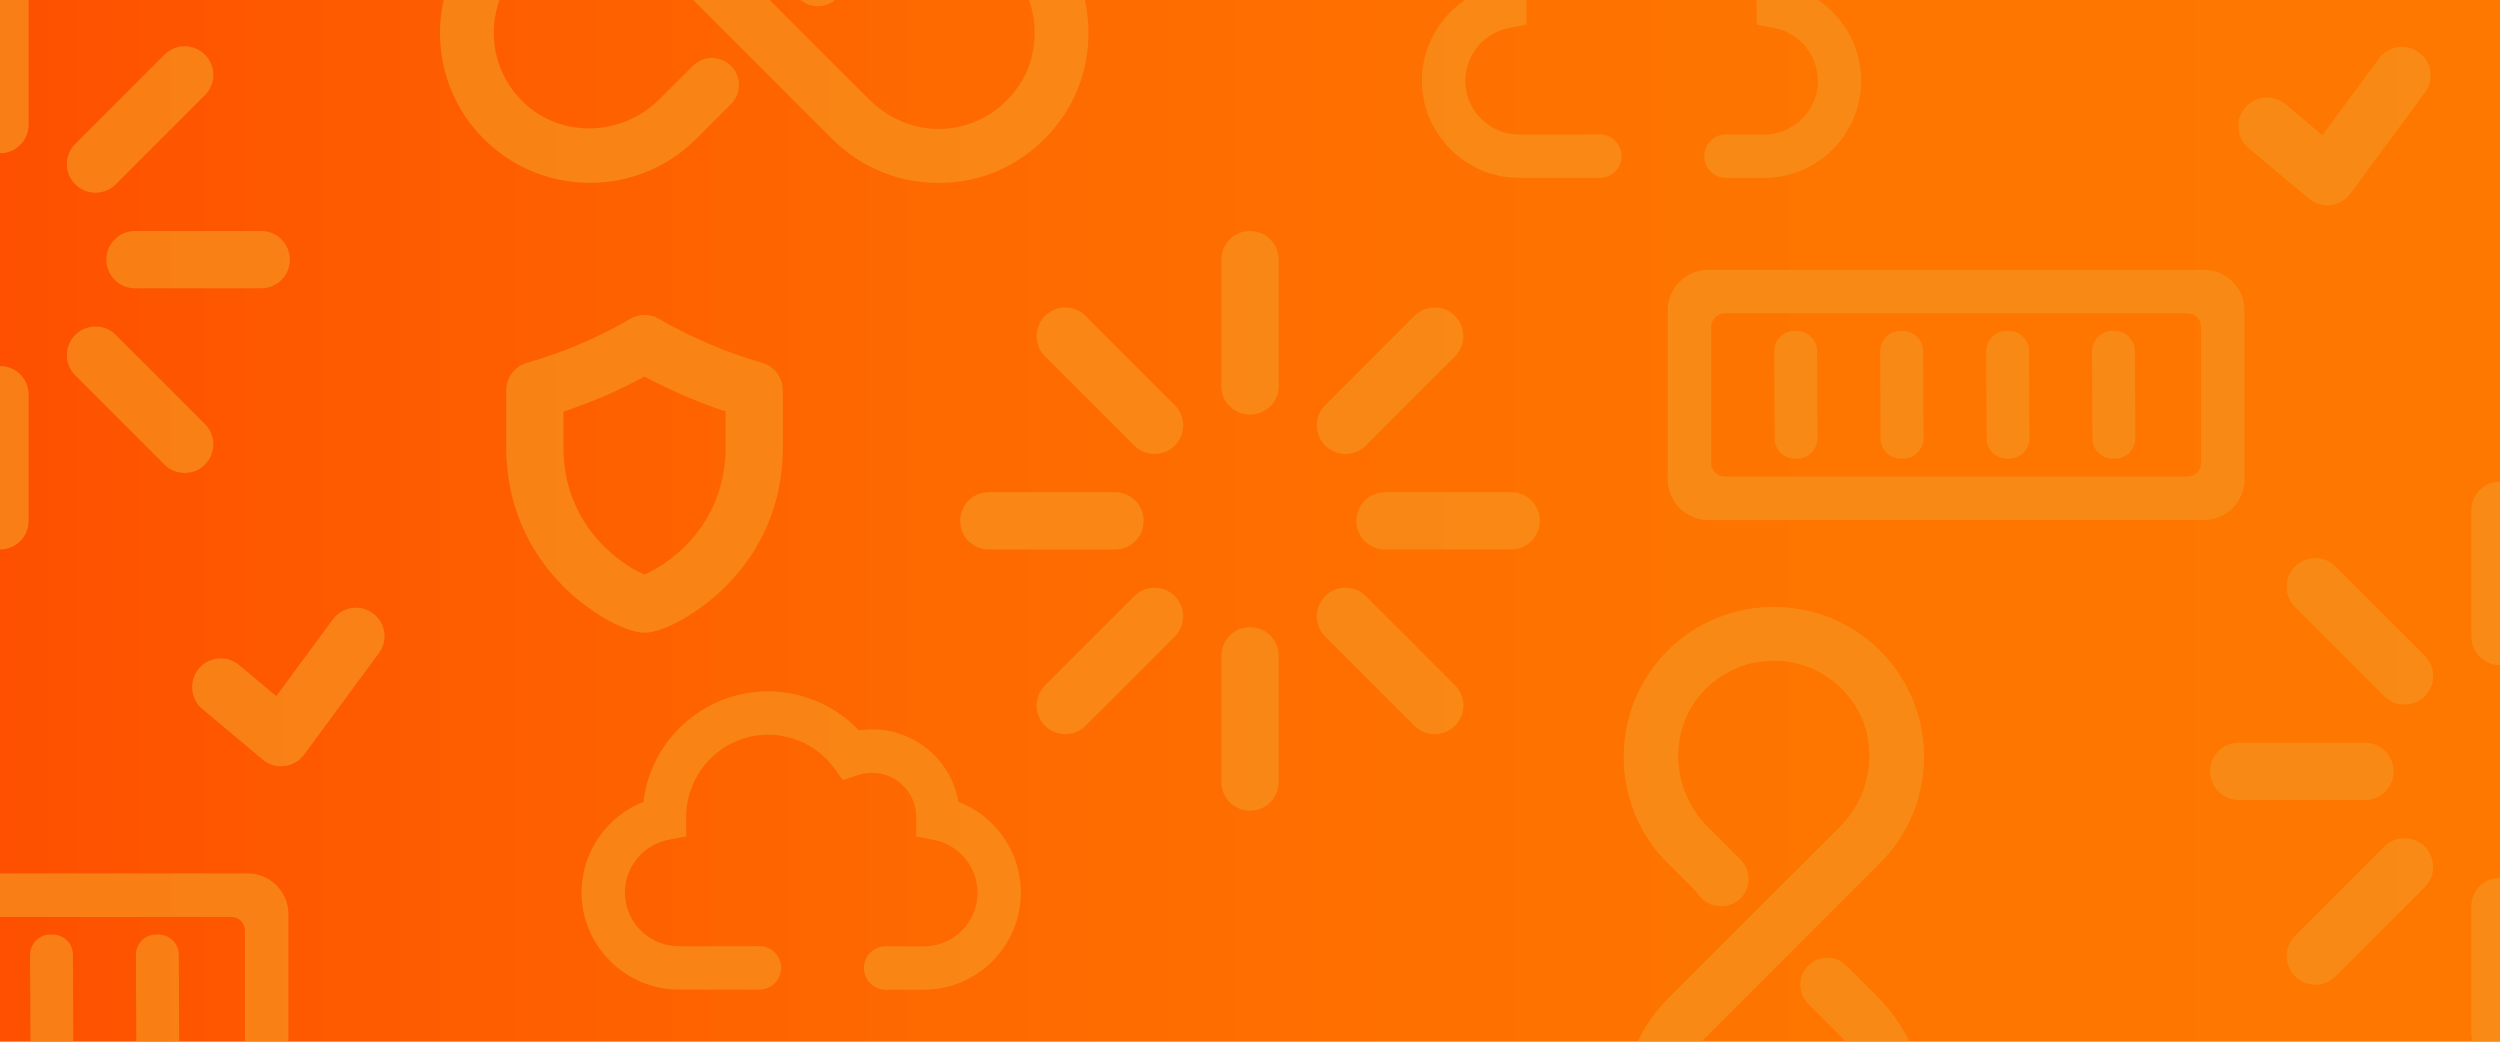 <?xml version="1.0" encoding="utf-8"?>
<!-- Generator: Adobe Illustrator 24.1.0, SVG Export Plug-In . SVG Version: 6.00 Build 0)  -->
<svg version="1.1" id="Layer_1" xmlns="http://www.w3.org/2000/svg" xmlns:xlink="http://www.w3.org/1999/xlink" x="0px" y="0px"
	 viewBox="0 0 1920 800" style="enable-background:new 0 0 1920 800;" xml:space="preserve">
<style type="text/css">
	.st0{fill:url(#SVGID_1_);}
	.st1{opacity:0.7;clip-path:url(#SVGID_2_);fill:#F7931E;}
	.st2{opacity:0.71;clip-path:url(#SVGID_2_);fill:#F7921E;}
</style>
<g>
	<linearGradient id="SVGID_1_" gradientUnits="userSpaceOnUse" x1="0" y1="400" x2="1920" y2="400">
		<stop  offset="0" style="stop-color:#FE5000"/>
		<stop  offset="7.465976e-02" style="stop-color:#FE5600"/>
		<stop  offset="0.37" style="stop-color:#FE6900"/>
		<stop  offset="0.675" style="stop-color:#FE7400"/>
		<stop  offset="1" style="stop-color:#FE7800"/>
	</linearGradient>
	<rect class="st0" width="1920" height="800"/>
</g>
<g>
	<defs>
		<rect id="SVGID_3_" width="1920" height="800"/>
	</defs>
	<clipPath id="SVGID_2_">
		<use xlink:href="#SVGID_3_"  style="overflow:visible;"/>
	</clipPath>
	<g class="st1" opacity="0.6" style="mix-blend-mode: multiply; display: block;"><path fill="rgb(247,146,30)" fill-opacity="1" d="M1438.4,494.6c50.4,44.3,52.3,121.5,5.5,168.2l-105.4,105.4l0,0l-27.2,27.2c-12.8,12.8-21.3,29.7-22.7,47.8
		c-2.1,28.1,11.4,54.6,36.5,69.7c5.7,3.4,11.9,6,18.4,7.6c32.7,8.1,65.1-5.3,82.6-34.1c3.6-5.8,6.2-12.3,7.8-18.9
		c6.4-26.4-1.1-52.6-19.4-70.8l-25.8-25.8c-8.1-8.1-8.1-21.2,0-29.3l0,0c8.1-8.1,21.2-8.1,29.3,0l23.8,23.8
		c21.4,21.4,34.9,50,35.7,80.2c1.1,39.1-17.2,75.6-50.3,98.6c-13,9.1-28,15.2-43.6,18c-43.8,7.8-86.4-8.8-113.3-43.7
		c-12.1-15.7-19.8-34.5-22.4-54.2c-4.7-36.5,7.4-71.6,32.8-97l132.4-132.4c27.7-27.7,30.7-72.5,5-102c-29.5-34-82.2-34-111.7,0
		c-25.6,29.5-22.6,74.4,5,102l25.4,25.4c8.1,8.1,8.1,21.2,0,29.3l0,0c-8.1,8.1-21.2,8.1-29.3,0l-26.8-26.8
		c-22.5-22.5-33.7-52-33.7-81.5c0-32.4,13.5-64.8,40.6-87.9C1330.9,456.6,1395.8,457.1,1438.4,494.6z M365.2,99.8
		c23.1,27.1,55.5,40.6,87.9,40.6c29.5,0,59.1-11.2,81.5-33.7l26.8-26.8c8.1-8.1,8.1-21.2,0-29.3l0,0c-8.1-8.1-21.2-8.1-29.3,0
		L506.7,76c-27.7,27.7-72.5,30.7-102,5c-34-29.5-34-82.2,0-111.7c29.5-25.6,74.4-22.6,102,5l132.4,132.4
		c25.4,25.4,60.6,37.5,97,32.8c19.7-2.5,38.5-10.3,54.2-22.4c35-26.8,51.6-69.4,43.7-113.3c-2.8-15.6-9-30.6-18-43.6
		c-23-33.1-59.5-51.4-98.6-50.3c-30.3,0.8-58.8,14.3-80.2,35.7l-23.8,23.8c-8.1,8.1-8.1,21.2,0,29.3l0,0c8.1,8.1,21.2,8.1,29.3,0
		l25.8-25.8c18.3-18.3,44.5-25.8,70.8-19.4c6.7,1.6,13.1,4.3,18.9,7.8c28.8,17.5,42.1,49.9,34.1,82.6c-1.6,6.5-4.2,12.7-7.6,18.4
		c-15.1,25.1-41.6,38.6-69.7,36.5c-18.1-1.4-34.9-9.8-47.8-22.7L640,49l0,0L534.6-56.4c-46.7-46.7-123.9-44.9-168.2,5.5
		C328.9-8.3,328.4,56.6,365.2,99.8z M784,685.5L784,685.5c0,41.2-33.5,74.6-74.6,74.6h-29c-0.1,0-0.1,0-0.2,0c-0.1,0-0.1,0-0.2,0
		h-1.3v-0.1c-8.5-0.7-15.2-7.9-15.2-16.6c0-8.7,6.7-15.9,15.2-16.6v0h0.2c0.4,0,0.8-0.1,1.3-0.1s0.8,0,1.3,0.1h28
		c11,0,21.4-4.3,29.2-12.1c7.8-7.8,12.1-18.2,12-29.2c0-19.7-14.1-36.8-33.5-40.5l-13.5-2.6v-13.5c0-0.5,0-1,0-1.6
		c-0.1-18.7-15.4-33.8-34-33.8c-3.7,0-7.4,0.6-10.9,1.8l-11.5,3.8l-7-9.7c-10.1-13.4-24.8-22.1-41.4-24.5
		c-16.7-2.4-33.3,1.9-46.7,12c-15.8,11.9-25.3,30.8-25.2,50.6v14.8l-13.5,2.6c-10.8,2.1-20.2,8.2-26.4,17.4
		c-6.2,9.1-8.5,20.1-6.4,30.9c3.7,19.4,20.8,33.5,40.5,33.5h60.7c0.4,0,0.8-0.1,1.3-0.1c9.2,0,16.7,7.5,16.7,16.7
		c0,9.2-7.5,16.7-16.7,16.7c-0.1,0-0.1,0-0.2,0h-61.8c-41-0.1-74.5-33.6-74.6-74.6c0-30.8,19.3-58.6,47.6-69.6
		c5.9-49.9,49.8-87.4,100.7-84.7c24.5,1.3,47.8,12,64.7,29.8c3.3-0.5,6.7-0.8,10-0.8h0.2c16.9,0,33.1,6.3,45.6,17.8
		c11,10.1,18.2,23.4,20.7,37.9c13.1,5,24.4,13.5,32.9,24.9C778.8,653.8,784,669.2,784,685.5z M1429.4,62L1429.4,62
		c0,41.2-33.5,74.6-74.6,74.6h-29c-0.1,0-0.1,0-0.2,0c-0.1,0-0.1,0-0.2,0h-1.3v-0.1c-8.5-0.7-15.2-7.9-15.2-16.6
		c0-8.7,6.7-15.9,15.2-16.6v0h0.2c0.4,0,0.8-0.1,1.3-0.1s0.8,0,1.3,0.1h28c11,0,21.4-4.3,29.2-12.1c7.8-7.8,12.1-18.2,12-29.2
		c0-19.7-14.1-36.8-33.5-40.5l-13.5-2.6V5.5c0-0.5,0-1,0-1.6c-0.1-18.7-15.4-33.8-34-33.8c-3.7,0-7.4,0.6-10.9,1.8l-11.5,3.8l-7-9.7
		c-10.1-13.4-24.8-22.1-41.4-24.5c-16.7-2.4-33.3,1.9-46.7,12c-15.8,11.9-25.3,30.8-25.2,50.6v14.8l-13.5,2.6
		c-10.8,2.1-20.2,8.2-26.4,17.4c-6.2,9.1-8.5,20.1-6.4,30.9c3.7,19.4,20.8,33.5,40.5,33.5h60.7c0.4,0,0.8-0.1,1.3-0.1
		c9.2,0,16.7,7.5,16.7,16.7c0,9.2-7.5,16.7-16.7,16.7c-0.1,0-0.1,0-0.2,0h-61.8c-41-0.1-74.5-33.6-74.6-74.6
		c0-30.8,19.3-58.6,47.6-69.6c5.9-49.9,49.8-87.4,100.7-84.7c24.5,1.3,47.8,12,64.7,29.8c3.3-0.5,6.7-0.8,10-0.8h0.2
		c16.9,0,33.1,6.3,45.6,17.8c11,10.1,18.2,23.4,20.7,37.9c13.1,5,24.4,13.5,32.9,24.9C1424.2,30.3,1429.4,45.8,1429.4,62z
		 M601.2,299.8v43.6c0,53-24.5,88-45,108.1c-19.7,19.3-46.6,34.4-61.2,34.4s-41.6-15.1-61.2-34.4c-20.5-20.1-45-55.2-45-108.1v-43.6
		c0-9.8,6.5-18.5,16-21.2c27.9-7.9,53.8-18.9,79.2-33.7c6.8-4,15.3-4,22.1,0c24.7,14.3,52.1,26,79.2,33.7
		C594.6,281.3,601.2,290,601.2,299.8z M557.2,316c-21.3-7.1-42.4-16.2-62.2-26.8c-20.2,10.9-40.7,19.8-62.3,26.9v27.4
		c0,37.7,17.3,62.5,31.8,76.7c11.9,11.7,24.3,18.5,30.5,21.1c6.1-2.6,18.5-9.4,30.5-21.1c14.5-14.2,31.8-39,31.8-76.7V316z
		 M1723.8,368.1c0,17.3-14,31.3-31.3,31.3l-380.4,0c-17.3,0-31.3-14-31.3-31.3l0-129.6c0-17.3,14-31.3,31.3-31.3l380.4,0h0
		c17.3,0,31.3,14,31.3,31.3L1723.8,368.1z M1690.4,355.6l0-104.6c0-5.8-4.7-10.4-10.4-10.4l-355.4,0c-5.8,0-10.4,4.7-10.4,10.4
		l0,104.6c0,5.7,4.7,10.4,10.4,10.4l355.4,0C1685.8,366.1,1690.4,361.4,1690.4,355.6z M1378.3,254.1c-4.2,0-8.2,1.6-11.1,4.6
		c-3,2.9-4.6,6.8-4.6,11l0.3,67.1c0,8.6,7.1,15.5,15.8,15.4l1.4,0c8.7,0,15.7-7,15.7-15.6l-0.3-67.1c0-4.1-1.7-8-4.7-10.9
		c-3-2.9-6.9-4.5-11.1-4.5h-0.1L1378.3,254.1z M1459.7,254.1c-4.2,0-8.2,1.6-11.1,4.6c-3,2.9-4.6,6.8-4.6,11l0.3,67.1
		c0,8.6,7.1,15.5,15.8,15.4l1.4,0c8.7,0,15.7-7,15.7-15.6l-0.3-67.1c0-4.1-1.7-8-4.7-10.9c-3-2.9-6.9-4.5-11.1-4.5h-0.1
		L1459.7,254.1z M1541.1,254.1c-4.2,0-8.2,1.6-11.1,4.6c-3,2.9-4.6,6.8-4.6,11l0.3,67.1c0,8.6,7.1,15.5,15.8,15.4l1.4,0
		c8.7,0,15.7-7,15.7-15.6l-0.3-67.1c0-4.1-1.7-8-4.7-10.9c-3-2.9-6.9-4.5-11.1-4.5h-0.1L1541.1,254.1z M1622.4,254.1
		c-4.2,0-8.2,1.6-11.1,4.6c-3,2.9-4.6,6.8-4.6,11l0.3,67.1c0,8.6,7.1,15.5,15.8,15.4l1.4,0c8.7,0,15.7-7,15.7-15.6l-0.3-67.1
		c0-4.1-1.7-8-4.7-10.9c-3-2.9-6.9-4.5-11.1-4.5h-0.1L1622.4,254.1z M221.5,831.7c0,17.3-14,31.3-31.3,31.3l-380.4,0
		c-17.3,0-31.3-14-31.3-31.3l0-129.6c0-17.3,14-31.3,31.3-31.3l380.4,0h0c17.3,0,31.3,14,31.3,31.3L221.5,831.7z M188.1,819.2
		l0-104.6c0-5.8-4.7-10.4-10.4-10.4l-355.4,0c-5.8,0-10.4,4.7-10.4,10.4l0,104.6c0,5.7,4.7,10.4,10.4,10.4l355.4,0
		C183.5,829.6,188.1,825,188.1,819.2z M-123.9,717.7c-4.2,0-8.2,1.6-11.1,4.6c-3,2.9-4.6,6.8-4.6,11l0.3,67.1
		c0,8.6,7.1,15.5,15.8,15.4l1.4,0c8.7,0,15.7-7,15.7-15.6l-0.3-67.1c0-4.1-1.7-8-4.7-10.9c-3-2.9-6.9-4.5-11.1-4.5h-0.1
		L-123.9,717.7z M-42.6,717.7c-4.2,0-8.2,1.6-11.1,4.6c-3,2.9-4.6,6.8-4.6,11l0.3,67.1c0,8.6,7.1,15.5,15.8,15.4l1.4,0
		c8.7,0,15.7-7,15.7-15.6l-0.3-67.1c0-4.1-1.7-8-4.7-10.9c-3-2.9-6.9-4.5-11.1-4.5h-0.1L-42.6,717.7z M38.8,717.7
		c-4.2,0-8.2,1.6-11.1,4.6c-3,2.9-4.6,6.8-4.6,11l0.3,67.1c0,8.6,7.1,15.5,15.8,15.4l1.4,0c8.7,0,15.7-7,15.7-15.6L56,733.1
		c0-4.1-1.7-8-4.7-10.9c-3-2.9-6.9-4.5-11.1-4.5h-0.1L38.8,717.7z M120.1,717.7c-4.2,0-8.2,1.6-11.1,4.6c-3,2.9-4.6,6.8-4.6,11
		l0.3,67.1c0,8.6,7.1,15.5,15.8,15.4l1.4,0c8.7,0,15.7-7,15.7-15.6l-0.3-67.1c0-4.1-1.7-8-4.7-10.9c-3-2.9-6.9-4.5-11.1-4.5h-0.1
		L120.1,717.7z M1182.6,400c0-12.2-9.8-22-22-22h-96.9c-12.2,0-22,9.8-22,22s9.8,22,22,22h96.9C1172.8,422,1182.6,412.2,1182.6,400z
		 M982,600.6v-96.9c0-12.2-9.8-22-22-22s-22,9.8-22,22v96.9c0,12.2,9.8,22,22,22S982,612.8,982,600.6z M878.3,400
		c0-12.2-9.8-22-22-22h-96.9c-12.2,0-22,9.8-22,22s9.8,22,22,22h96.9C868.5,422,878.3,412.2,878.3,400z M982,296.3v-96.9
		c0-12.2-9.8-22-22-22s-22,9.8-22,22v96.9c0,12.2,9.8,22,22,22S982,308.5,982,296.3z M1048.9,342.2l68.5-68.5
		c8.6-8.6,8.6-22.5,0-31.1c-8.6-8.6-22.5-8.6-31.1,0l-68.5,68.5c-8.6,8.6-8.6,22.5,0,31.1c4.3,4.3,9.9,6.4,15.6,6.4
		S1044.6,346.5,1048.9,342.2z M1117.4,557.4c8.6-8.6,8.6-22.5,0-31.1l-68.5-68.5c-8.6-8.6-22.5-8.6-31.1,0c-8.6,8.6-8.6,22.5,0,31.1
		l68.5,68.5c4.3,4.3,9.9,6.4,15.6,6.4S1113.1,561.7,1117.4,557.4z M833.7,557.4l68.5-68.5c8.6-8.6,8.6-22.5,0-31.1
		c-8.6-8.6-22.5-8.6-31.1,0l-68.5,68.5c-8.6,8.6-8.6,22.5,0,31.1c4.3,4.3,9.9,6.4,15.6,6.4C823.8,563.8,829.4,561.7,833.7,557.4z
		 M902.2,342.2c8.6-8.6,8.6-22.5,0-31.1l-68.5-68.5c-8.6-8.6-22.5-8.6-31.1,0c-8.6,8.6-8.6,22.5,0,31.1l68.5,68.5
		c4.3,4.3,9.9,6.4,15.6,6.4S897.9,346.5,902.2,342.2z M2142.6,592.4c0-12.2-9.8-22-22-22h-96.9c-12.2,0-22,9.8-22,22s9.8,22,22,22
		h96.9C2132.8,614.4,2142.6,604.6,2142.6,592.4z M1942,793v-96.9c0-12.2-9.8-22-22-22s-22,9.8-22,22V793c0,12.2,9.8,22,22,22
		S1942,805.2,1942,793z M1838.3,592.4c0-12.2-9.8-22-22-22h-96.9c-12.2,0-22,9.8-22,22s9.8,22,22,22h96.9
		C1828.5,614.4,1838.3,604.6,1838.3,592.4z M1942,488.8v-96.9c0-12.2-9.8-22-22-22s-22,9.8-22,22v96.9c0,12.2,9.8,22,22,22
		S1942,500.9,1942,488.8z M2008.9,534.7l68.5-68.5c8.6-8.6,8.6-22.5,0-31.1c-8.6-8.6-22.5-8.6-31.1,0l-68.5,68.5
		c-8.6,8.6-8.6,22.5,0,31.1c4.3,4.3,9.9,6.4,15.6,6.4S2004.6,539,2008.9,534.7z M2077.4,749.8c8.6-8.6,8.6-22.5,0-31.1l-68.5-68.5
		c-8.6-8.6-22.5-8.6-31.1,0c-8.6,8.6-8.6,22.5,0,31.1l68.5,68.5c4.3,4.3,9.9,6.4,15.6,6.4S2073.1,754.1,2077.4,749.8z M1793.7,749.8
		l68.5-68.5c8.6-8.6,8.6-22.5,0-31.1c-8.6-8.6-22.5-8.6-31.1,0l-68.5,68.5c-8.6,8.6-8.6,22.5,0,31.1c4.3,4.3,9.9,6.4,15.6,6.4
		S1789.4,754.1,1793.7,749.8z M1862.2,534.7c8.6-8.6,8.6-22.5,0-31.1l-68.5-68.5c-8.6-8.6-22.5-8.6-31.1,0c-8.6,8.6-8.6,22.5,0,31.1
		l68.5,68.5c4.3,4.3,9.9,6.4,15.6,6.4C1852.3,541.1,1857.9,539,1862.2,534.7z M222.6,199.4c0-12.2-9.8-22-22-22h-96.9
		c-12.2,0-22,9.8-22,22s9.8,22,22,22h96.9C212.8,221.4,222.6,211.6,222.6,199.4z M22,400v-96.9c0-12.2-9.8-22-22-22s-22,9.8-22,22
		V400c0,12.2,9.8,22,22,22S22,412.2,22,400z M-81.7,199.4c0-12.2-9.8-22-22-22h-96.9c-12.2,0-22,9.8-22,22s9.8,22,22,22h96.9
		C-91.5,221.4-81.7,211.6-81.7,199.4z M22,95.7V-1.2c0-12.2-9.8-22-22-22s-22,9.8-22,22v96.9c0,12.2,9.8,22,22,22S22,107.9,22,95.7z
		 M88.9,141.6l68.5-68.5c8.6-8.6,8.6-22.5,0-31.1c-8.6-8.6-22.5-8.6-31.1,0l-68.5,68.5c-8.6,8.6-8.6,22.5,0,31.1
		c4.3,4.3,9.9,6.4,15.6,6.4S84.6,145.9,88.9,141.6z M157.4,356.8c8.6-8.6,8.6-22.5,0-31.1l-68.5-68.5c-8.6-8.6-22.5-8.6-31.1,0
		c-8.6,8.6-8.6,22.5,0,31.1l68.5,68.5c4.3,4.3,9.9,6.4,15.6,6.4S153.1,361.1,157.4,356.8z M-126.3,356.8l68.5-68.5
		c8.6-8.6,8.6-22.5,0-31.1c-8.6-8.6-22.5-8.6-31.1,0l-68.5,68.5c-8.6,8.6-8.6,22.5,0,31.1c4.3,4.3,9.9,6.4,15.6,6.4
		S-130.6,361.1-126.3,356.8z M-57.8,141.6c8.6-8.6,8.6-22.5,0-31.1L-126.3,42c-8.6-8.6-22.5-8.6-31.1,0c-8.6,8.6-8.6,22.5,0,31.1
		l68.5,68.5c4.3,4.3,9.9,6.4,15.6,6.4S-62.1,145.9-57.8,141.6z M286.4,471c-9.8-7.2-23.6-5.1-30.8,4.7l-43.4,58.9l-28.5-23.8
		c-9.3-7.8-23.2-6.6-31,2.7c-7.8,9.3-6.6,23.2,2.7,31l46.4,38.9c4,3.3,9,5.1,14.1,5.1c0.9,0,1.7-0.1,2.6-0.2
		c6-0.7,11.5-3.9,15.1-8.8l57.3-77.8C298.3,492,296.2,478.2,286.4,471z M1857.8,40.3c-9.8-7.2-23.6-5.1-30.8,4.7l-43.4,58.9
		L1755.2,80c-9.3-7.8-23.2-6.6-31,2.7s-6.6,23.2,2.7,31l46.4,38.9c4,3.3,9,5.1,14.1,5.1c0.9,0,1.7-0.1,2.6-0.2
		c6-0.7,11.5-3.9,15.1-8.8l57.3-77.8C1869.7,61.3,1867.6,47.5,1857.8,40.3z"/>

		<g class="st1" opacity="0.6" style="mix-blend-mode: multiply; display: block;"><path fill="rgb(247,146,30)" fill-opacity="1" d="M439.5,268.4l-0.3,0.3c-8.6,8.6-8.6,22.5,0.1,31.1c4.3,4.3,9.9,6.4,15.5,6.4c5.6,0,11.3-2.2,15.6-6.5l0.3-0.3
		c8.6-8.6,8.6-22.5-0.1-31.1S448.1,259.8,439.5,268.4z M1342.7,675.7L1342.7,675.7c0,5.4-2.1,10.5-5.8,14.3c-3.8,3.8-8.8,5.9-14.2,6
		l-1.7,0c-5.4,0-10.5-2.1-14.3-5.8c-3.8-3.8-5.9-8.8-6-14.2l0,0c0-11.1,9-20.2,20.1-20.3l1.8,0
		C1333.6,655.6,1342.7,664.6,1342.7,675.7z M959.9,274.3L959.9,274.3c5.9,0,11.4,2.1,15.6,6.1c4.2,4,6.5,9.3,6.5,14.9l0,1.8
		c0,5.6-2.2,10.9-6.4,14.9c-4.1,4-9.6,6.2-15.5,6.2l0,0c-12.1,0-22-9.4-22.1-21l0-1.8C938,283.9,947.8,274.4,959.9,274.3z
		 M1065,483.1L1065,483.1c5.9,0,11.4,2.1,15.6,6.1c4.2,4,6.5,9.3,6.5,14.9l0,1.8c0,5.6-2.2,10.9-6.4,14.9c-4.1,4-9.6,6.2-15.5,6.2
		l0,0c-12.1,0-22-9.4-22.1-21l0-1.8C1043.1,492.7,1052.9,483.2,1065,483.1z"/>
        </g></g>
</g>
</svg>